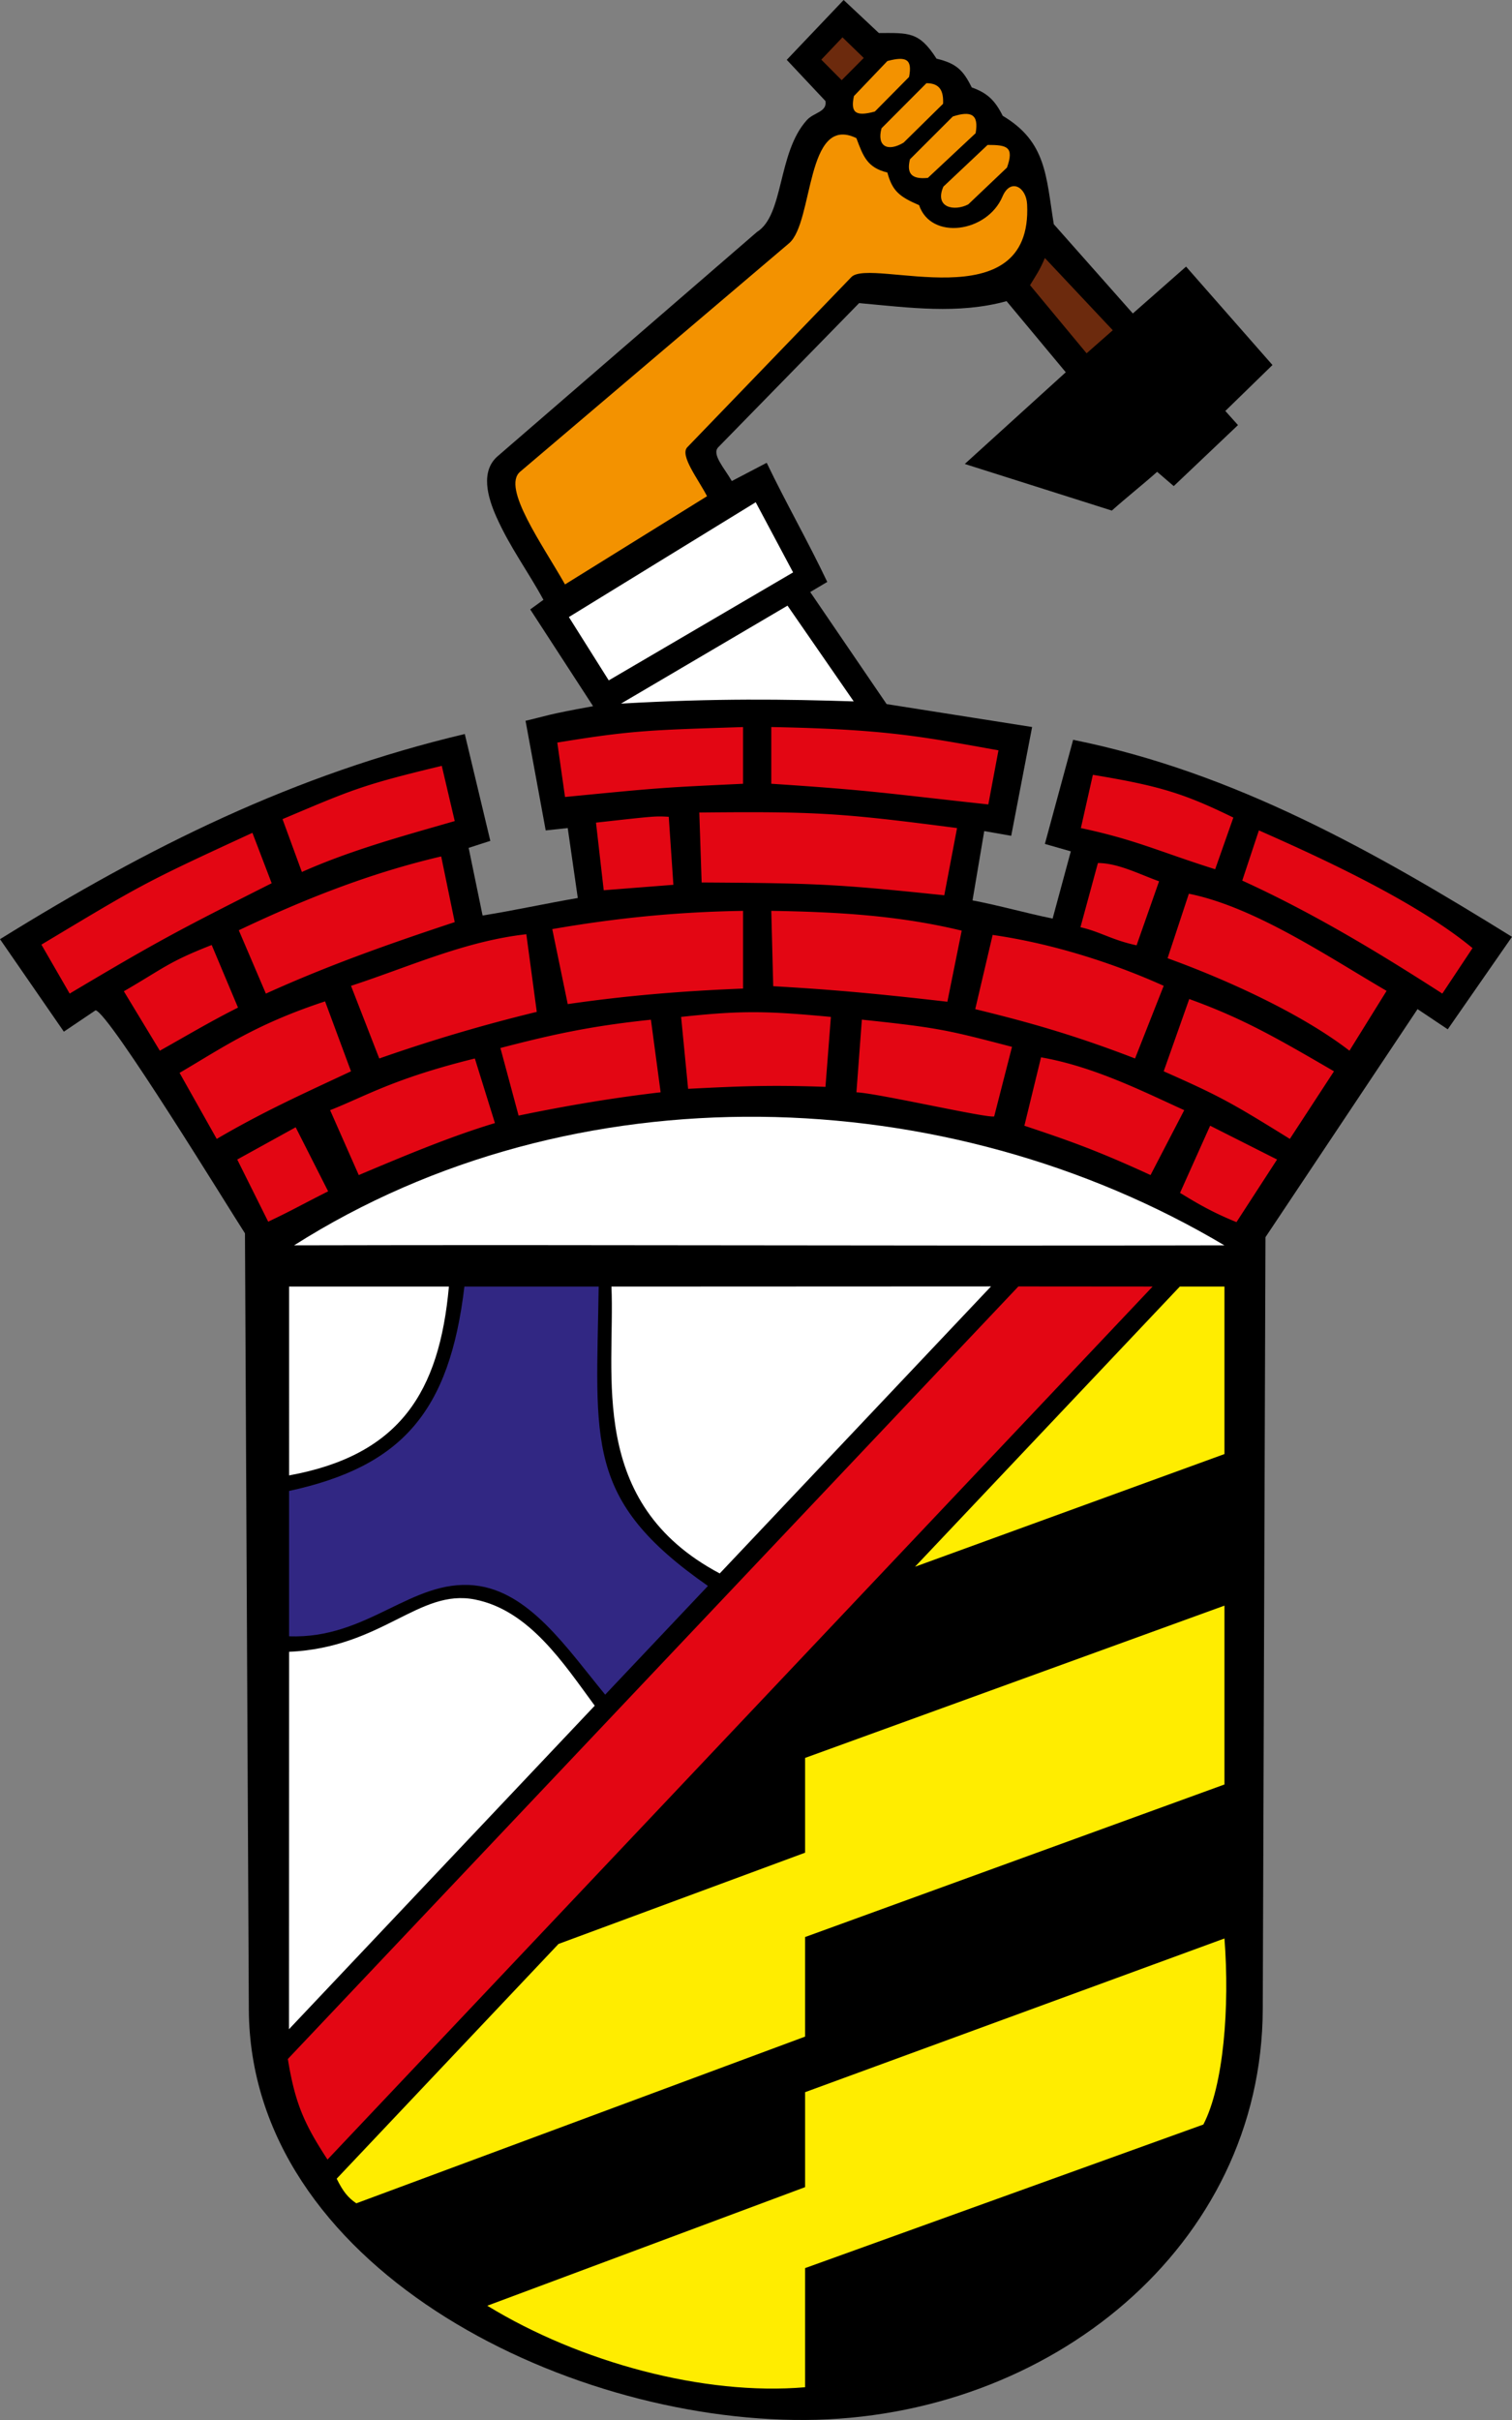 <svg xmlns="http://www.w3.org/2000/svg" width="500" height="800" viewBox="0 0 132.292 211.667" fill-rule="evenodd" image-rendering="optimizeQuality" shape-rendering="geometricPrecision" xmlns:v="https://vecta.io/nano"><rect x="0" y="0" width="132.292" height="211.667" fill="#808080" stroke="none"/><path d="M21.772 175.746l-.339-67.871c-1.415-2.177-11.871-19.268-13.07-19.509l-2.776 1.869L0 82.146c13.09-8.115 25.709-14.402 40.666-17.945l2.235 9.346-1.896.612 1.219 5.917c2.776-.442 5.553-1.057 8.33-1.532l-.881-6.118-1.927.207-1.764-9.588c1.952-.453 1.71-.516 5.91-1.278l-5.499-8.464 1.155-.84c-1.388-2.549-2.9-4.539-4.105-7.226-.782-1.743-1.427-4.015.102-5.336L66.23 20.29c2.384-1.495 1.784-6.939 4.368-9.788.615-.679 1.785-.701 1.625-1.665l-3.386-3.603L73.815 0l3.081 2.889c2.606 0 3.511-.152 5.045 2.243 1.76.416 2.343 1.032 3.081 2.515 1.315.468 2.015 1.087 2.709 2.481 3.832 2.277 3.788 5.274 4.47 9.482l6.916 7.808 4.657-4.099 7.56 8.608-4.125 4.019 1.108 1.235-5.621 5.336-1.453-1.249c-1.219 1.088-2.712 2.269-3.964 3.391l-12.867-4.078 8.837-8.021-5.18-6.219c-4.268 1.168-8.532.562-12.901.17L62.844 39.119c-.6.614.55 1.842 1.185 2.957l3.053-1.597c1.66 3.466 3.639 6.92 5.298 10.42l-1.49.884 6.683 9.801 12.731 2.005-1.829 9.516-2.36-.414-1.025 6.063c2.336.442 4.673 1.114 7.009 1.59l1.591-5.88-2.269-.649 2.472-9.106c14.061 2.822 26.377 9.775 38.397 17.232l-5.621 8.089-2.641-1.767-13.307 19.95-.237 67.531c-.073 20.726-18.674 35.807-40.044 35.92s-48.558-13.553-48.67-35.92z"/><path fill="#e30613" d="M28.655 188.888c-2.005-3.067-2.841-4.89-3.469-8.798l63.918-67.571 11.744.009zm74.591-84.552l2.634-5.875 5.857 2.957-3.551 5.475c-2.415-.972-3.892-1.93-4.941-2.557zm9.609-4.72c-5.146-3.193-6.127-3.737-11.038-5.914l2.235-6.322c4.629 1.676 7.465 3.295 12.664 6.322zm5.215-7.715c-4.246-3.278-10.827-6.25-15.914-8.089l1.862-5.642c5.767 1.158 12.196 5.522 17.302 8.497zm8.126-4.996c-5.685-3.661-11.374-7.086-17.506-9.883l1.457-4.392c4.396 1.945 13.547 6.024 18.691 10.298zM94.571 72.427l1.049-4.656c5.865.968 7.987 1.637 12.292 3.739l-1.591 4.52c-4.931-1.557-6.948-2.58-11.749-3.602zm-.037 8.674l1.527-5.615c1.766 0 3.668.997 5.351 1.597l-1.967 5.601c-2.2-.478-3.183-1.193-4.91-1.583zm-9.206 7.164l1.523-6.491c5.215.748 10.541 2.453 14.966 4.452l-2.506 6.355c-5.811-2.249-10.042-3.347-13.984-4.316zm15.338 14.513c-4.827-2.223-7.324-3.074-11.038-4.316l1.457-5.982c4.631.808 8.963 3.003 12.528 4.622zm-25.733-7.239l.475-6.355c6.796.713 7.543.925 13.137 2.379l-1.558 6.084c-.557.186-10.18-2.026-12.055-2.108zm-14.726-.303l-.613-6.291c5.33-.579 7.532-.52 13.104 0l-.474 6.118c-4.81-.173-7.552-.058-12.017.173zm7.446-8.976l-.169-6.593c5.674.095 11.087.383 16.66 1.733l-1.254 6.219c-7.147-.828-10.959-1.112-15.237-1.359zm-6.264-9.074l-.203-6.118c10.242-.103 12.422.04 22.551 1.359l-1.118 5.88c-9.435-.98-11.049-1.055-21.23-1.121zm6.095-8.632V63.59c10.147.192 13.282.862 19.876 2.039l-.887 4.732c-9.016-.977-10.11-1.226-18.989-1.809zm-18.047 1.155l-.677-4.758c6.625-1.096 8.4-1.101 16.253-1.359v4.962c-7.212.34-7.212.34-15.576 1.155zm3.386 8.157l-.677-5.914c5.181-.578 5.181-.578 6.366-.51l.406 5.948-6.095.476zm-3.149 9.958l-1.354-6.559c5.694-.987 10.943-1.503 16.693-1.597v6.798c-5.256.21-10.124.601-15.339 1.359zm-4.3 9.754l-1.591-5.914c4.332-1.122 7.721-1.907 13.169-2.474l.849 6.348c-4.245.497-8.24 1.172-12.427 2.039zm-12.19-4.996l-2.472-6.355c5.152-1.686 9.981-3.916 15.339-4.513l.914 6.79a144.44 144.44 0 0 0-13.781 4.078zm-1.795 10.196l-2.506-5.676c3.052-1.198 5.554-2.768 12.664-4.52l1.757 5.649c-3.996 1.203-8.058 2.925-11.915 4.547zm-7.923 4.078l-2.709-5.438 5.113-2.821 2.841 5.604c-2.455 1.237-3.12 1.65-5.245 2.654zm-4.504-7.239l-3.251-5.778c3.825-2.24 6.606-4.228 12.731-6.254l2.269 6.118c-4.092 1.919-7.628 3.498-11.749 5.914zm4.301-12.711l-2.37-5.54c5.752-2.735 11.53-5.015 17.709-6.457l1.185 5.744c-5.718 1.894-11.037 3.767-16.523 6.254zm-9.278 4.996l-3.149-5.2c3.533-2.047 3.87-2.553 7.686-4.047l2.303 5.475c-2.403 1.206-4.397 2.399-6.84 3.772zm12.427-15.634l-1.693-4.622c6.096-2.578 6.944-2.98 13.934-4.661l1.134 4.831c-4.509 1.3-9.078 2.536-13.374 4.453zM6.095 86.905l-2.472-4.282c8.817-5.286 8.866-5.36 18.462-9.779l1.685 4.409c-8.354 4.206-10.173 5.188-17.675 9.652z"/><path fill="#312783" d="M52.95 148.224c-3.372-4.087-6.66-9.069-11.438-9.557-5.52-.564-9.344 4.717-16.219 4.452v-12.711c9.893-2.147 14.041-6.931 15.339-17.877h11.749c-.196 13.638-1.295 18.626 9.56 26.184z"/><path fill="#ffed00" d="M80.06 137.035l23.168-24.505h3.906v14.65zm-37.424 64.636L70.442 191.3v-8.306l36.692-13.444c.465 6.004-.074 12.863-1.846 16.273l-34.846 12.559v10.42c-8.833.764-19.724-2.185-27.806-7.13zm-11.461-8.956c-.715-.485-1.154-1.014-1.717-2.153l19.41-20.534 21.574-7.981v-8.29l36.692-13.32v15.644l-36.692 13.343v8.709z"/><path d="M95.071 30.902l-4.948-5.958c.524-.869.83-1.266 1.298-2.376l5.941 6.318zM75.573 5.07l-1.93 1.944-1.784-1.796 1.854-1.953z" fill="#6c2a0d"/><path d="M69.392 50.065l-16.13 9.446-3.488-5.54 16.347-10.042zM54.336 61.541l14.567-8.568 5.792 8.374c-5.969-.19-12.063-.282-20.359.194zm-28.603 47.385c24.462-15.532 57.09-14.454 81.395 0-26.986.067-54.375-.068-81.395 0zm27.765 3.605l33.211-.014-23.736 25.106c-11.644-6.174-9.134-17.381-9.475-25.092zm-28.214 64.956l.009-33.009c8.177-.377 11.349-5.55 16.262-4.576 4.759.943 7.767 5.602 10.481 9.288zm.009-48.439V112.53h13.984c-.835 9.229-4.277 14.746-13.984 16.518z" fill="#fff"/><path fill="#f39200" d="M74.714 8.404l2.927-3.067c1.65-.437 2.201-.165 1.897 1.394l-2.991 3.025c-1.724.472-2.136.071-1.833-1.351zm2.416 2.815l3.928-3.942c1.24 0 1.501.759 1.456 1.801l-3.454 3.399c-1.409.839-2.361.309-1.93-1.257zm4.054 4.34c-1.53.161-1.85-.478-1.566-1.627l3.746-3.742c1.596-.517 2.295-.205 1.998 1.462zm1.357.764l3.869-3.646c1.682 0 2.347.148 1.696 1.981l-3.389 3.22c-1.232.635-2.978.286-2.177-1.554zM49.435 51.117c-1.954-3.463-5.564-8.466-3.928-9.856L69.04 21.276c2.16-1.835 1.44-11.35 5.889-9.194.596 1.595.95 2.582 2.711 3.008.436 1.602 1.029 2.105 2.776 2.855 1.045 3.093 5.955 2.403 7.296-.753.697-1.641 2.08-.842 2.155.68.506 10.307-13.702 4.626-15.375 6.361L60.135 39.12c-.681.706.962 2.797 1.727 4.282z"/></svg>